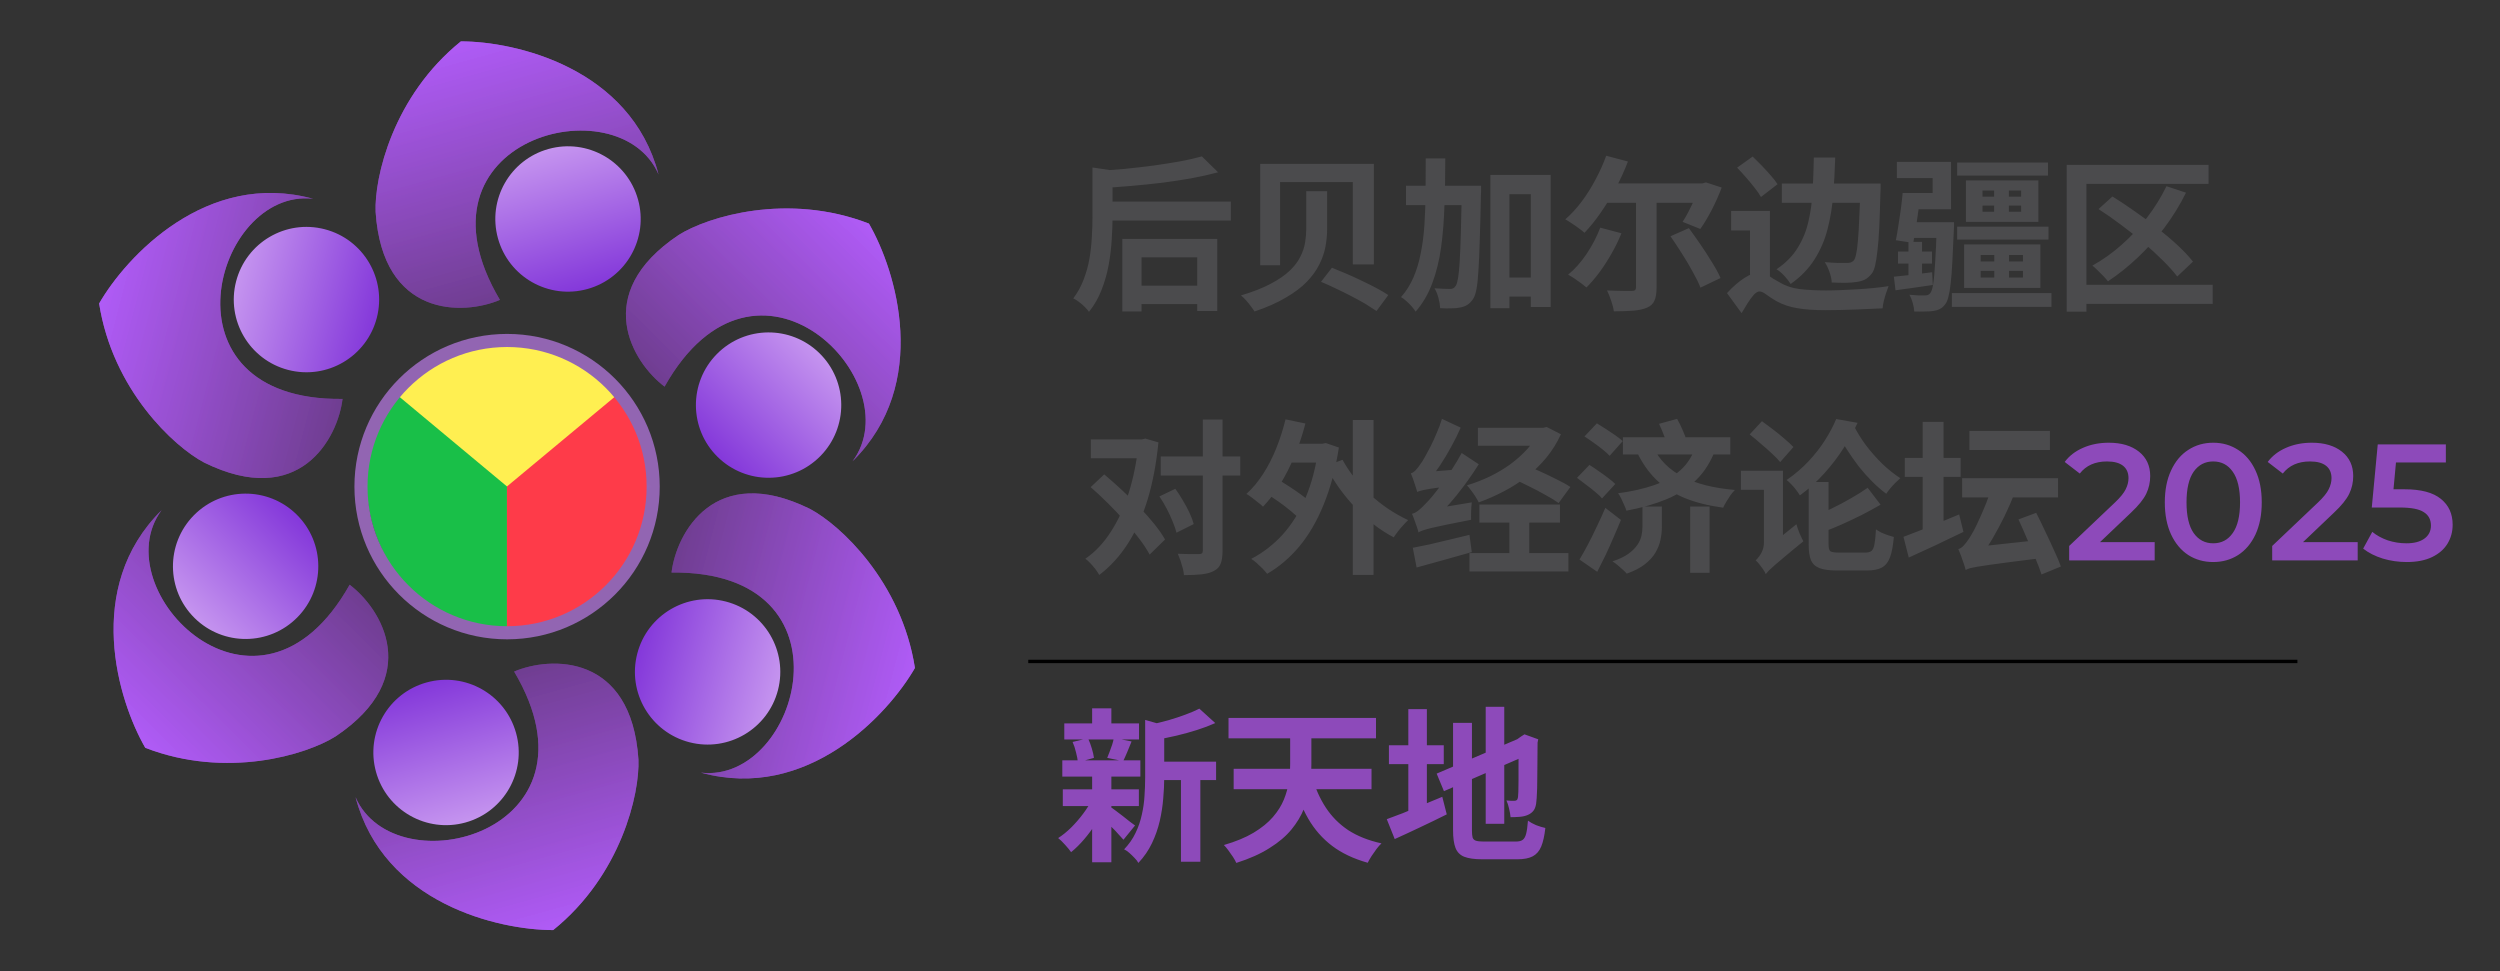 <?xml version="1.0" encoding="UTF-8"?> <svg xmlns="http://www.w3.org/2000/svg" width="718" height="279" viewBox="0 0 718 279" fill="none"><rect x="0" y="0" width="718" height="279" fill="#333333" stroke="none"/><path d="M316.76 57.907H353.502V63.332H316.76V57.907ZM324.994 82.036H345.363V87.319H324.994V82.036ZM313.762 48.102L320.806 49.15C320.774 49.594 320.346 49.879 319.521 50.006V62.428C319.521 64.332 319.441 66.457 319.283 68.805C319.156 71.121 318.87 73.517 318.426 75.992C317.982 78.466 317.3 80.878 316.38 83.226C315.491 85.542 314.285 87.652 312.762 89.555C312.477 89.143 312.064 88.667 311.525 88.128C311.017 87.62 310.462 87.144 309.859 86.7C309.288 86.256 308.749 85.923 308.241 85.701C309.51 84.019 310.51 82.195 311.24 80.227C312.001 78.26 312.556 76.246 312.905 74.183C313.254 72.121 313.476 70.09 313.572 68.091C313.698 66.061 313.762 64.157 313.762 62.38V48.102ZM345.173 44.914L349.837 49.483C347.489 50.117 344.951 50.688 342.222 51.196C339.525 51.672 336.717 52.1 333.798 52.481C330.879 52.83 327.944 53.131 324.994 53.385C322.075 53.639 319.235 53.861 316.475 54.052C316.411 53.576 316.3 53.036 316.142 52.433C315.983 51.831 315.793 51.228 315.57 50.625C315.38 50.022 315.174 49.53 314.952 49.15C317.68 48.959 320.441 48.737 323.233 48.483C326.025 48.198 328.754 47.88 331.419 47.531C334.084 47.151 336.59 46.754 338.938 46.342C341.286 45.897 343.364 45.422 345.173 44.914ZM322.329 68.615H349.599V89.318H343.84V73.898H327.849V89.46H322.329V68.615ZM375.156 54.908H381.153V65.759C381.153 67.409 380.994 69.091 380.677 70.804C380.36 72.517 379.773 74.231 378.916 75.944C378.091 77.626 376.901 79.276 375.347 80.894C373.792 82.512 371.777 84.035 369.302 85.463C366.859 86.922 363.861 88.255 360.307 89.46C360.054 89.048 359.704 88.556 359.26 87.985C358.848 87.414 358.388 86.843 357.88 86.272C357.372 85.701 356.881 85.225 356.405 84.844C359.831 83.829 362.671 82.718 364.924 81.512C367.208 80.307 369.033 79.053 370.397 77.753C371.761 76.452 372.777 75.119 373.443 73.755C374.141 72.391 374.601 71.026 374.823 69.662C375.045 68.298 375.156 66.981 375.156 65.712V54.908ZM379.392 80.941L382.533 76.896C383.802 77.404 385.182 77.975 386.674 78.609C388.165 79.244 389.656 79.926 391.147 80.656C392.638 81.354 394.034 82.052 395.335 82.75C396.668 83.448 397.794 84.114 398.714 84.749L395.335 89.318C394.447 88.715 393.384 88.033 392.147 87.271C390.909 86.541 389.545 85.796 388.054 85.034C386.594 84.273 385.119 83.543 383.628 82.845C382.136 82.115 380.724 81.481 379.392 80.941ZM361.925 47.056H394.574V75.944H388.53V52.291H367.637V76.182H361.925V47.056ZM430.601 79.704H442.785V85.177H430.601V79.704ZM403.807 53.338H421.226V58.906H403.807V53.338ZM428.031 50.244H445.355V88.175H439.644V55.765H433.504V88.508H428.031V50.244ZM419.845 53.338H425.366C425.366 53.338 425.366 53.512 425.366 53.861C425.366 54.178 425.366 54.543 425.366 54.956C425.366 55.368 425.35 55.701 425.319 55.955C425.223 61.032 425.112 65.363 424.985 68.948C424.89 72.502 424.763 75.421 424.605 77.705C424.478 79.989 424.287 81.782 424.034 83.083C423.78 84.384 423.462 85.304 423.082 85.843C422.542 86.636 421.987 87.208 421.416 87.557C420.845 87.906 420.163 88.159 419.37 88.318C418.672 88.477 417.815 88.556 416.8 88.556C415.784 88.588 414.721 88.572 413.611 88.508C413.579 87.684 413.42 86.716 413.135 85.605C412.849 84.527 412.469 83.591 411.993 82.797C412.945 82.861 413.817 82.908 414.61 82.94C415.403 82.972 416.022 82.988 416.466 82.988C416.815 82.988 417.117 82.924 417.371 82.797C417.624 82.671 417.862 82.433 418.085 82.084C418.338 81.734 418.56 81.005 418.751 79.894C418.941 78.784 419.1 77.166 419.227 75.04C419.354 72.914 419.465 70.185 419.56 66.854C419.655 63.491 419.75 59.398 419.845 54.575V53.338ZM409.47 45.485H415.086C415.086 50.181 415.007 54.67 414.848 58.954C414.721 63.205 414.404 67.203 413.896 70.947C413.389 74.691 412.548 78.133 411.374 81.274C410.232 84.384 408.63 87.128 406.567 89.508C406.282 89.032 405.901 88.524 405.425 87.985C404.949 87.446 404.441 86.938 403.902 86.462C403.363 85.986 402.855 85.605 402.379 85.32C403.87 83.638 405.06 81.75 405.948 79.656C406.869 77.531 407.567 75.214 408.043 72.708C408.55 70.201 408.899 67.52 409.09 64.665C409.28 61.777 409.391 58.731 409.423 55.527C409.454 52.291 409.47 48.943 409.47 45.485ZM469.865 56.098H475.767V82.607C475.767 84.225 475.56 85.478 475.148 86.367C474.767 87.255 474.053 87.921 473.006 88.366C471.959 88.81 470.642 89.096 469.056 89.222C467.47 89.349 465.614 89.413 463.488 89.413C463.393 88.556 463.139 87.541 462.726 86.367C462.345 85.225 461.949 84.241 461.536 83.416C462.488 83.448 463.44 83.48 464.392 83.511C465.376 83.543 466.248 83.559 467.01 83.559C467.803 83.559 468.342 83.559 468.628 83.559C469.072 83.559 469.389 83.48 469.58 83.321C469.77 83.162 469.865 82.893 469.865 82.512V56.098ZM459.585 65.379L465.677 66.997C464.884 68.964 463.932 70.915 462.821 72.851C461.743 74.754 460.585 76.547 459.347 78.228C458.11 79.878 456.872 81.322 455.635 82.559C455.222 82.21 454.699 81.798 454.064 81.322C453.43 80.846 452.779 80.386 452.113 79.942C451.447 79.498 450.86 79.149 450.352 78.895C452.288 77.308 454.064 75.309 455.683 72.898C457.301 70.487 458.602 67.98 459.585 65.379ZM461.298 44.724L467.533 46.389C466.549 48.991 465.376 51.561 464.011 54.099C462.647 56.606 461.203 58.954 459.68 61.143C458.157 63.332 456.619 65.236 455.064 66.854C454.651 66.473 454.112 66.045 453.446 65.569C452.779 65.061 452.097 64.585 451.399 64.141C450.701 63.665 450.083 63.285 449.543 62.999C451.193 61.571 452.748 59.89 454.207 57.954C455.667 56.019 456.999 53.909 458.205 51.624C459.442 49.34 460.474 47.04 461.298 44.724ZM479.764 67.853L485.047 65.521C486.126 66.981 487.252 68.567 488.426 70.281C489.6 71.994 490.695 73.691 491.71 75.373C492.757 77.023 493.566 78.514 494.137 79.847L488.379 82.607C487.871 81.306 487.141 79.815 486.189 78.133C485.269 76.42 484.238 74.675 483.096 72.898C481.954 71.09 480.843 69.408 479.764 67.853ZM459.347 52.671H489.711V58.24H459.347V52.671ZM487.95 52.671H488.95L489.949 52.386L494.47 53.861C493.677 55.987 492.725 58.129 491.615 60.286C490.504 62.412 489.41 64.236 488.331 65.759L483.239 63.713C483.841 62.824 484.428 61.809 484.999 60.667C485.602 59.525 486.158 58.351 486.665 57.145C487.205 55.908 487.633 54.718 487.95 53.576V52.671ZM511.746 52.719H536.78V58.24H511.746V52.719ZM534.305 52.719H540.112C540.112 52.719 540.112 52.878 540.112 53.195C540.112 53.48 540.112 53.83 540.112 54.242C540.112 54.623 540.096 54.94 540.064 55.194C539.969 59.065 539.858 62.38 539.731 65.141C539.604 67.869 539.429 70.138 539.207 71.946C539.017 73.723 538.795 75.151 538.541 76.23C538.287 77.308 537.954 78.102 537.542 78.609C536.907 79.403 536.241 79.974 535.543 80.323C534.876 80.64 534.067 80.862 533.115 80.989C532.322 81.116 531.291 81.195 530.022 81.227C528.753 81.227 527.436 81.195 526.072 81.132C526.04 80.275 525.834 79.291 525.453 78.181C525.072 77.07 524.612 76.103 524.073 75.278C525.437 75.405 526.69 75.484 527.833 75.516C529.007 75.516 529.879 75.516 530.45 75.516C530.894 75.516 531.259 75.468 531.545 75.373C531.83 75.278 532.1 75.103 532.354 74.85C532.64 74.564 532.877 73.961 533.068 73.041C533.29 72.089 533.464 70.788 533.591 69.138C533.75 67.457 533.877 65.347 533.972 62.809C534.099 60.27 534.21 57.24 534.305 53.718V52.719ZM520.932 45.247H527.071C526.976 48.832 526.786 52.354 526.5 55.812C526.246 59.271 525.707 62.587 524.882 65.759C524.089 68.9 522.835 71.819 521.122 74.516C519.441 77.181 517.156 79.529 514.269 81.56C513.856 80.862 513.269 80.1 512.508 79.276C511.746 78.451 510.985 77.8 510.223 77.324C512.857 75.547 514.888 73.485 516.315 71.137C517.775 68.789 518.806 66.235 519.409 63.475C520.043 60.715 520.44 57.795 520.599 54.718C520.757 51.608 520.868 48.452 520.932 45.247ZM508.32 60.572V82.179H502.609V66.188H497.183V60.572H508.32ZM498.896 48.15L503.37 44.961C504.195 45.755 505.068 46.627 505.988 47.579C506.908 48.531 507.765 49.467 508.558 50.387C509.383 51.307 510.033 52.148 510.509 52.909L505.75 56.574C505.306 55.781 504.703 54.908 503.941 53.956C503.18 52.973 502.355 51.973 501.466 50.958C500.578 49.943 499.721 49.007 498.896 48.15ZM505.464 78.181C506.257 78.181 507.051 78.482 507.844 79.085C508.637 79.688 509.748 80.37 511.175 81.132C512.793 82.115 514.713 82.75 516.934 83.035C519.187 83.289 521.677 83.416 524.406 83.416C525.707 83.416 527.135 83.384 528.689 83.321C530.244 83.257 531.83 83.178 533.449 83.083C535.098 82.988 536.701 82.861 538.255 82.702C539.81 82.544 541.19 82.369 542.396 82.179C542.174 82.718 541.936 83.384 541.682 84.178C541.428 84.939 541.206 85.716 541.016 86.51C540.825 87.303 540.714 87.985 540.683 88.556C539.794 88.588 538.684 88.635 537.351 88.699C536.019 88.762 534.575 88.826 533.02 88.889C531.466 88.953 529.911 89 528.356 89.032C526.833 89.064 525.437 89.08 524.168 89.08C520.995 89.08 518.33 88.889 516.173 88.508C514.015 88.159 512.032 87.493 510.223 86.51C509.145 85.875 508.193 85.256 507.368 84.653C506.543 84.019 505.861 83.702 505.321 83.702C504.846 83.702 504.306 84.019 503.703 84.653C503.132 85.288 502.545 86.081 501.942 87.033C501.34 87.985 500.753 88.953 500.181 89.936L495.993 84.178C497.675 82.337 499.357 80.878 501.038 79.799C502.751 78.72 504.227 78.181 505.464 78.181ZM547.869 55.432H555.056V51.148H544.776V46.484H560.338V60.096H547.869V55.432ZM546.441 55.432H551.581C551.391 57.018 551.185 58.684 550.963 60.429C550.74 62.174 550.503 63.856 550.249 65.474C549.995 67.06 549.741 68.488 549.487 69.757L544.49 68.996C544.744 67.758 544.982 66.378 545.204 64.855C545.458 63.3 545.696 61.714 545.918 60.096C546.14 58.446 546.314 56.891 546.441 55.432ZM548.202 63.808H558.577V68.329H547.25L548.202 63.808ZM556.245 63.808H561.195C561.195 63.808 561.195 63.935 561.195 64.189C561.195 64.443 561.195 64.744 561.195 65.093C561.195 65.442 561.179 65.728 561.147 65.95C560.989 69.503 560.846 72.549 560.719 75.087C560.592 77.594 560.433 79.688 560.243 81.37C560.053 83.019 559.831 84.32 559.577 85.272C559.323 86.256 559.022 86.954 558.673 87.366C558.197 88.033 557.673 88.493 557.102 88.746C556.563 89.032 555.928 89.222 555.198 89.318C554.595 89.413 553.802 89.46 552.819 89.46C551.867 89.492 550.852 89.492 549.773 89.46C549.741 88.762 549.598 87.953 549.344 87.033C549.091 86.113 548.773 85.32 548.393 84.653C549.344 84.749 550.201 84.812 550.963 84.844C551.756 84.844 552.359 84.844 552.771 84.844C553.469 84.876 553.993 84.669 554.342 84.225C554.691 83.844 554.976 82.988 555.198 81.655C555.42 80.291 555.611 78.244 555.769 75.516C555.96 72.755 556.118 69.138 556.245 64.665V63.808ZM548.107 69.472H552.01V80.846H548.107V69.472ZM545.109 72.232H554.865V75.706H545.109V72.232ZM562.099 46.675H588.18V50.434H562.099V46.675ZM562.099 65.093H588.323V68.805H562.099V65.093ZM560.576 84.178H589.179V88.128H560.576V84.178ZM543.919 79.466C545.378 79.339 547.06 79.165 548.964 78.942C550.867 78.689 552.85 78.435 554.913 78.181L555.103 81.846C553.231 82.099 551.375 82.369 549.535 82.655C547.726 82.908 546.013 83.146 544.395 83.368L543.919 79.466ZM569.381 59.049V60.81H580.47V59.049H569.381ZM569.381 54.718V56.479H580.47V54.718H569.381ZM564.622 51.815H585.42V63.713H564.622V51.815ZM572.76 70.947H576.996V80.799H572.76V70.947ZM572.712 52.767H576.948V62.428H572.712V52.767ZM568.857 77.8V79.704H580.993V77.8H568.857ZM568.857 73.231V75.087H580.993V73.231H568.857ZM564.098 70.185H585.991V82.702H564.098V70.185ZM622.208 53.48L627.824 55.337C626.079 58.858 624.017 62.206 621.637 65.379C619.258 68.52 616.688 71.391 613.927 73.993C611.167 76.594 608.327 78.863 605.408 80.799C605.091 80.386 604.663 79.894 604.123 79.323C603.584 78.752 603.029 78.197 602.458 77.657C601.886 77.086 601.379 76.626 600.935 76.277C603.917 74.627 606.725 72.629 609.358 70.281C612.024 67.933 614.451 65.331 616.64 62.475C618.829 59.62 620.685 56.622 622.208 53.48ZM602.696 60.048L606.693 56.431C608.756 57.7 610.881 59.112 613.071 60.667C615.292 62.19 617.449 63.792 619.543 65.474C621.669 67.124 623.62 68.773 625.397 70.423C627.174 72.073 628.649 73.644 629.823 75.135L625.302 79.418C624.223 77.991 622.827 76.436 621.114 74.754C619.432 73.073 617.56 71.359 615.498 69.614C613.467 67.869 611.357 66.188 609.168 64.57C606.979 62.92 604.821 61.413 602.696 60.048ZM593.558 47.341H634.297V52.814H599.221V89.508H593.558V47.341ZM597.032 81.798H635.487V87.271H597.032V81.798Z" fill="#4B4B4D"></path><path d="M331.461 218.753H349.261V224.035H331.461V218.753ZM305.666 207.759H327.13V212.375H305.666V207.759ZM305.238 226.701H327.083V231.507H305.238V226.701ZM305.095 218.372H327.511V223.036H305.095V218.372ZM339.171 221.085H344.739V247.498H339.171V221.085ZM313.662 203.428H319.182V209.805H313.662V203.428ZM313.662 222.75H319.182V247.641H313.662V222.75ZM328.891 206.759L335.554 208.663C335.522 209.076 335.126 209.345 334.364 209.472V223.464C334.364 225.241 334.269 227.192 334.079 229.318C333.92 231.412 333.587 233.57 333.079 235.791C332.572 237.98 331.826 240.106 330.842 242.168C329.859 244.23 328.558 246.118 326.94 247.832C326.718 247.387 326.353 246.912 325.845 246.404C325.369 245.896 324.862 245.404 324.322 244.928C323.815 244.484 323.323 244.151 322.847 243.929C324.243 242.47 325.338 240.899 326.131 239.217C326.956 237.504 327.559 235.743 327.939 233.935C328.352 232.126 328.606 230.333 328.701 228.557C328.828 226.748 328.891 225.019 328.891 223.369V206.759ZM344.454 203.523L349.023 207.664C347.405 208.393 345.644 209.06 343.74 209.663C341.836 210.265 339.885 210.805 337.886 211.281C335.919 211.725 334.015 212.121 332.175 212.47C332.016 211.868 331.763 211.138 331.414 210.281C331.065 209.425 330.716 208.711 330.367 208.14C332.08 207.759 333.809 207.33 335.554 206.855C337.299 206.347 338.933 205.808 340.456 205.236C342.011 204.665 343.343 204.094 344.454 203.523ZM318.802 231.698C319.151 231.888 319.658 232.237 320.325 232.745C321.023 233.252 321.752 233.808 322.514 234.411C323.275 234.982 323.957 235.521 324.56 236.029C325.195 236.505 325.671 236.854 325.988 237.076L322.657 241.169C322.276 240.724 321.784 240.185 321.181 239.551C320.61 238.884 319.976 238.218 319.278 237.552C318.611 236.885 317.961 236.251 317.326 235.648C316.692 235.045 316.152 234.553 315.708 234.173L318.802 231.698ZM308.046 213.089L312.472 212.042C312.884 212.899 313.249 213.866 313.566 214.945C313.884 215.992 314.09 216.897 314.185 217.658L309.569 218.943C309.505 218.15 309.331 217.214 309.045 216.135C308.791 215.025 308.458 214.009 308.046 213.089ZM319.896 211.947L324.989 212.946C324.544 214.025 324.116 215.072 323.704 216.087C323.291 217.071 322.91 217.912 322.561 218.61L317.993 217.658C318.215 217.119 318.453 216.516 318.706 215.85C318.96 215.183 319.198 214.517 319.42 213.851C319.642 213.153 319.801 212.518 319.896 211.947ZM313.709 229.461L317.707 230.984C316.946 232.697 316.025 234.426 314.947 236.171C313.868 237.885 312.694 239.487 311.425 240.978C310.156 242.47 308.887 243.723 307.617 244.738C307.205 244.135 306.634 243.437 305.904 242.644C305.174 241.819 304.508 241.169 303.905 240.693C305.143 239.9 306.38 238.9 307.617 237.694C308.855 236.457 309.997 235.14 311.044 233.744C312.123 232.316 313.011 230.889 313.709 229.461ZM376.864 223.179C377.784 226.447 379.085 229.366 380.767 231.936C382.449 234.506 384.59 236.663 387.192 238.408C389.825 240.122 393.014 241.391 396.758 242.216C396.314 242.628 395.838 243.168 395.33 243.834C394.854 244.5 394.378 245.182 393.902 245.88C393.458 246.578 393.093 247.213 392.808 247.784C388.747 246.642 385.336 245.024 382.575 242.93C379.815 240.836 377.531 238.234 375.722 235.124C373.945 232.015 372.47 228.414 371.296 224.321L376.864 223.179ZM354.306 220.799H393.902V226.653H354.306V220.799ZM352.83 206.188H395.187V212.042H352.83V206.188ZM370.535 207.759H376.626V219.467C376.626 221.465 376.484 223.559 376.198 225.749C375.913 227.906 375.357 230.048 374.532 232.174C373.707 234.268 372.502 236.283 370.915 238.218C369.329 240.153 367.235 241.93 364.633 243.548C362.063 245.198 358.874 246.626 355.067 247.832C354.845 247.324 354.528 246.753 354.115 246.118C353.703 245.484 353.259 244.849 352.783 244.215C352.338 243.612 351.91 243.104 351.498 242.692C354.893 241.708 357.732 240.534 360.017 239.17C362.333 237.774 364.189 236.267 365.585 234.649C366.981 233.03 368.028 231.365 368.726 229.651C369.424 227.938 369.9 226.209 370.154 224.464C370.408 222.687 370.535 221.005 370.535 219.419V207.759ZM426.694 203H432.024V236.6H426.694V203ZM412.606 222.179L437.259 211.661L439.306 216.563L414.7 227.224L412.606 222.179ZM417.318 207.616H422.743V238.456C422.743 239.376 422.807 240.074 422.934 240.55C423.092 240.994 423.41 241.296 423.886 241.454C424.393 241.613 425.123 241.692 426.075 241.692C426.36 241.692 426.805 241.692 427.408 241.692C428.042 241.692 428.74 241.692 429.502 241.692C430.295 241.692 431.072 241.692 431.834 241.692C432.627 241.692 433.325 241.692 433.928 241.692C434.562 241.692 435.038 241.692 435.355 241.692C436.212 241.692 436.863 241.534 437.307 241.216C437.751 240.899 438.084 240.312 438.306 239.455C438.528 238.599 438.703 237.345 438.83 235.696C439.433 236.14 440.21 236.568 441.162 236.981C442.145 237.361 443.034 237.631 443.827 237.79C443.573 240.042 443.176 241.819 442.637 243.12C442.098 244.421 441.289 245.357 440.21 245.928C439.131 246.499 437.672 246.785 435.831 246.785C435.514 246.785 435.006 246.785 434.308 246.785C433.61 246.785 432.833 246.785 431.976 246.785C431.12 246.785 430.263 246.785 429.406 246.785C428.55 246.785 427.772 246.785 427.074 246.785C426.408 246.785 425.932 246.785 425.647 246.785C423.489 246.785 421.792 246.547 420.554 246.071C419.349 245.595 418.508 244.754 418.032 243.548C417.556 242.343 417.318 240.645 417.318 238.456V207.616ZM436.165 212.28H435.784L436.783 211.566L437.83 210.9L441.78 212.328L441.59 213.28C441.59 215.532 441.574 217.595 441.542 219.467C441.542 221.307 441.527 222.941 441.495 224.369C441.495 225.765 441.463 226.939 441.4 227.89C441.368 228.842 441.32 229.556 441.257 230.032C441.193 231.143 440.956 232.015 440.543 232.65C440.131 233.252 439.559 233.713 438.83 234.03C438.132 234.347 437.307 234.537 436.355 234.601C435.435 234.664 434.594 234.696 433.833 234.696C433.769 233.966 433.626 233.141 433.404 232.221C433.182 231.269 432.928 230.492 432.643 229.889C433.055 229.921 433.483 229.953 433.928 229.984C434.372 229.984 434.705 229.984 434.927 229.984C435.213 229.984 435.435 229.921 435.593 229.794C435.784 229.667 435.911 229.382 435.974 228.937C436.006 228.715 436.038 228.208 436.069 227.414C436.101 226.621 436.117 225.558 436.117 224.226C436.117 222.861 436.117 221.196 436.117 219.229C436.149 217.23 436.165 214.914 436.165 212.28ZM398.9 214.041H414.653V219.467H398.9V214.041ZM404.468 203.666H409.798V235.22H404.468V203.666ZM398.281 235.267C399.582 234.791 401.105 234.22 402.85 233.554C404.595 232.856 406.435 232.094 408.371 231.269C410.338 230.445 412.289 229.635 414.224 228.842L415.509 233.887C412.971 235.156 410.385 236.409 407.752 237.647C405.15 238.884 402.755 239.995 400.565 240.978L398.281 235.267Z" fill="#8D4ABA"></path><path d="M313.281 126.198H328.844V131.623H313.281V126.198ZM326.988 126.198H327.988L328.939 125.96L332.699 127.055C332.096 133.146 331.065 138.604 329.606 143.426C328.146 148.249 326.258 152.469 323.942 156.086C321.658 159.671 318.913 162.685 315.709 165.129C315.423 164.621 315.058 164.066 314.614 163.463C314.17 162.892 313.678 162.321 313.139 161.75C312.631 161.21 312.155 160.782 311.711 160.465C314.503 158.561 316.946 155.975 319.04 152.707C321.166 149.439 322.895 145.663 324.228 141.38C325.56 137.065 326.48 132.433 326.988 127.483V126.198ZM313.234 139.905L317.136 136.24C318.755 137.604 320.42 139.08 322.134 140.666C323.847 142.252 325.497 143.871 327.083 145.52C328.701 147.17 330.161 148.804 331.462 150.423C332.763 152.041 333.81 153.548 334.603 154.944L330.177 159.275C329.415 157.847 328.416 156.324 327.178 154.706C325.941 153.056 324.545 151.358 322.99 149.613C321.467 147.868 319.865 146.171 318.184 144.521C316.534 142.871 314.884 141.332 313.234 139.905ZM333.366 131.1H356.21V136.573H333.366V131.1ZM345.454 120.487H351.117V158.085C351.117 159.703 350.943 160.956 350.594 161.845C350.245 162.765 349.61 163.463 348.69 163.939C347.77 164.446 346.596 164.78 345.168 164.938C343.741 165.097 342.027 165.176 340.028 165.176C339.997 164.605 339.886 163.955 339.695 163.225C339.505 162.495 339.283 161.75 339.029 160.988C338.775 160.258 338.521 159.608 338.268 159.037C339.6 159.1 340.838 159.132 341.98 159.132C343.122 159.132 343.899 159.132 344.312 159.132C344.724 159.132 345.01 159.068 345.168 158.942C345.359 158.783 345.454 158.497 345.454 158.085V120.487ZM332.985 142.57L337.554 140.381C338.315 141.428 339.045 142.554 339.743 143.76C340.473 144.965 341.107 146.155 341.647 147.329C342.186 148.471 342.583 149.534 342.836 150.518L337.887 152.992C337.665 152.072 337.3 151.009 336.792 149.804C336.316 148.598 335.745 147.361 335.079 146.092C334.413 144.822 333.715 143.649 332.985 142.57ZM368.631 127.435H380.292V132.861H368.631V127.435ZM388.525 120.63H394.474V165.129H388.525V120.63ZM363.349 141.57L366.252 137.287C367.426 137.922 368.663 138.667 369.964 139.524C371.297 140.381 372.55 141.237 373.724 142.094C374.898 142.95 375.85 143.775 376.579 144.569L373.486 149.375C372.82 148.582 371.915 147.726 370.773 146.805C369.631 145.854 368.409 144.918 367.109 143.998C365.808 143.077 364.554 142.268 363.349 141.57ZM369.203 120.439L374.914 121.629C374.089 124.834 373.058 127.911 371.82 130.862C370.615 133.813 369.234 136.541 367.68 139.048C366.157 141.523 364.507 143.68 362.73 145.52C362.413 145.171 361.953 144.775 361.35 144.331C360.779 143.855 360.192 143.395 359.589 142.95C358.986 142.475 358.447 142.11 357.971 141.856C359.748 140.238 361.35 138.318 362.778 136.097C364.205 133.876 365.459 131.433 366.537 128.768C367.616 126.071 368.505 123.295 369.203 120.439ZM385.574 132.052C386.526 133.797 387.668 135.526 389.001 137.239C390.365 138.921 391.872 140.523 393.522 142.046C395.172 143.569 396.917 144.949 398.757 146.187C400.629 147.424 402.517 148.487 404.421 149.375C404.009 149.756 403.533 150.248 402.993 150.851C402.454 151.422 401.946 152.025 401.47 152.659C400.994 153.262 400.598 153.817 400.28 154.325C398.282 153.278 396.346 152.025 394.474 150.565C392.634 149.106 390.873 147.488 389.191 145.711C387.51 143.934 385.955 142.046 384.527 140.047C383.131 138.048 381.878 135.986 380.768 133.86L385.574 132.052ZM378.673 127.435H379.768L380.768 127.245L384.527 128.53C383.576 134.654 382.132 140.079 380.196 144.807C378.293 149.534 375.961 153.564 373.2 156.895C370.44 160.195 367.346 162.828 363.92 164.795C363.603 164.383 363.174 163.891 362.635 163.32C362.095 162.781 361.524 162.241 360.922 161.702C360.35 161.194 359.827 160.798 359.351 160.512C362.746 158.735 365.76 156.403 368.394 153.516C371.027 150.597 373.216 147.075 374.961 142.95C376.706 138.826 377.944 134.082 378.673 128.72V127.435ZM407.372 152.897C407.308 152.517 407.165 152.009 406.943 151.374C406.721 150.708 406.483 150.042 406.23 149.375C406.007 148.677 405.769 148.075 405.516 147.567C406.182 147.408 406.816 147.075 407.419 146.568C408.054 146.06 408.752 145.394 409.513 144.569C409.958 144.156 410.576 143.474 411.369 142.522C412.163 141.57 413.051 140.428 414.035 139.096C415.018 137.763 416.002 136.335 416.985 134.812C418.001 133.257 418.937 131.687 419.793 130.101L424.695 133.337C422.792 136.383 420.65 139.381 418.27 142.332C415.891 145.251 413.511 147.805 411.132 149.994V150.137C411.132 150.137 410.941 150.232 410.56 150.423C410.18 150.613 409.735 150.851 409.228 151.136C408.752 151.422 408.324 151.723 407.943 152.041C407.562 152.358 407.372 152.643 407.372 152.897ZM407.372 152.897L406.991 148.233L409.513 146.472L422.696 144.283C422.601 145.045 422.538 145.917 422.506 146.901C422.474 147.884 422.474 148.677 422.506 149.28C419.555 149.851 417.16 150.327 415.32 150.708C413.479 151.089 412.036 151.406 410.989 151.66C409.973 151.914 409.196 152.136 408.657 152.326C408.117 152.517 407.689 152.707 407.372 152.897ZM407.039 141.285C406.943 140.904 406.785 140.396 406.563 139.762C406.372 139.127 406.15 138.461 405.896 137.763C405.643 137.033 405.405 136.43 405.182 135.954C405.658 135.827 406.118 135.526 406.563 135.05C407.039 134.574 407.53 133.94 408.038 133.146C408.324 132.797 408.704 132.195 409.18 131.338C409.688 130.45 410.243 129.418 410.846 128.244C411.449 127.039 412.036 125.754 412.607 124.389C413.21 123.025 413.717 121.661 414.13 120.296L419.508 122.819C418.715 124.659 417.794 126.515 416.747 128.387C415.732 130.259 414.653 132.052 413.511 133.765C412.369 135.478 411.227 137.017 410.084 138.382V138.524C410.084 138.524 409.926 138.62 409.609 138.81C409.323 139 408.974 139.238 408.562 139.524C408.149 139.809 407.784 140.111 407.467 140.428C407.181 140.745 407.039 141.031 407.039 141.285ZM407.039 141.285L406.896 137.144L409.323 135.574L418.27 134.86C418.112 135.59 417.969 136.414 417.842 137.335C417.747 138.223 417.683 138.969 417.652 139.571C415.653 139.762 414.019 139.936 412.75 140.095C411.481 140.254 410.465 140.412 409.704 140.571C408.942 140.698 408.371 140.825 407.99 140.952C407.61 141.047 407.292 141.158 407.039 141.285ZM405.754 157.323C407.15 157.07 408.72 156.752 410.465 156.372C412.242 155.959 414.114 155.515 416.081 155.039C418.048 154.563 420.031 154.087 422.03 153.611L422.696 158.561C419.968 159.354 417.207 160.131 414.415 160.893C411.655 161.654 409.133 162.352 406.848 162.987L405.754 157.323ZM424.457 122.866H443.494V128.006H424.457V122.866ZM442.067 122.866H443.209L444.208 122.629L448.301 124.723C447.191 127.134 445.811 129.355 444.161 131.386C442.511 133.384 440.655 135.193 438.592 136.811C436.53 138.429 434.309 139.857 431.929 141.094C429.582 142.332 427.17 143.395 424.695 144.283C424.442 143.775 424.124 143.22 423.744 142.617C423.363 142.015 422.95 141.428 422.506 140.856C422.094 140.285 421.697 139.794 421.316 139.381C423.537 138.715 425.711 137.874 427.836 136.859C429.994 135.812 431.993 134.622 433.833 133.289C435.673 131.925 437.307 130.45 438.735 128.863C440.163 127.245 441.273 125.548 442.067 123.771V122.866ZM422.03 158.846H450.443V164.129H422.03V158.846ZM433.5 148.281H439.211V160.465H433.5V148.281ZM424.886 144.902H448.016V150.089H424.886V144.902ZM433.928 137.192L437.022 133.194C438.513 133.733 440.131 134.4 441.876 135.193C443.653 135.986 445.35 136.795 446.969 137.62C448.618 138.413 449.967 139.159 451.014 139.857L447.635 144.473C446.683 143.775 445.414 142.998 443.828 142.141C442.273 141.253 440.607 140.381 438.83 139.524C437.085 138.635 435.451 137.858 433.928 137.192ZM466.101 125.579H496.941V130.529H466.101V125.579ZM476.476 121.724L481.663 120.296C482.235 121.28 482.774 122.375 483.282 123.58C483.821 124.786 484.202 125.817 484.424 126.674L478.951 128.34C478.792 127.483 478.459 126.436 477.951 125.199C477.475 123.929 476.984 122.771 476.476 121.724ZM487.089 127.864L492.8 128.768C491.468 132.417 489.611 135.415 487.232 137.763C484.884 140.111 482.013 141.983 478.618 143.379C475.254 144.775 471.415 145.869 467.1 146.663C466.973 146.219 466.767 145.695 466.482 145.092C466.228 144.458 465.942 143.823 465.625 143.188C465.308 142.554 465.006 142.046 464.721 141.665C468.591 141.158 472.034 140.381 475.048 139.333C478.094 138.286 480.632 136.843 482.663 135.003C484.725 133.131 486.201 130.751 487.089 127.864ZM485.423 145.473H490.992V164.51H485.423V145.473ZM471.717 145.473H477.285V151.422C477.285 152.564 477.158 153.754 476.904 154.991C476.65 156.229 476.175 157.45 475.476 158.656C474.778 159.862 473.763 160.988 472.431 162.035C471.098 163.082 469.353 163.986 467.195 164.748C466.91 164.399 466.513 164.002 466.006 163.558C465.53 163.114 465.022 162.67 464.483 162.225C463.975 161.813 463.515 161.48 463.102 161.226C465.006 160.591 466.513 159.878 467.624 159.084C468.766 158.259 469.638 157.403 470.241 156.514C470.844 155.626 471.241 154.738 471.431 153.849C471.621 152.929 471.717 152.072 471.717 151.279V145.473ZM474.81 128.482C476.619 132.131 479.458 134.955 483.329 136.954C487.232 138.953 492.213 140.206 498.273 140.714C497.861 141.126 497.432 141.634 496.988 142.237C496.576 142.839 496.179 143.458 495.798 144.093C495.418 144.727 495.116 145.298 494.894 145.806C490.643 145.235 486.93 144.299 483.758 142.998C480.585 141.665 477.872 139.905 475.619 137.715C473.398 135.526 471.542 132.845 470.051 129.672L474.81 128.482ZM455.059 125.341L458.629 121.581C459.422 122.057 460.279 122.597 461.199 123.2C462.151 123.802 463.055 124.405 463.912 125.008C464.768 125.611 465.482 126.166 466.053 126.674L462.293 130.91C461.786 130.37 461.119 129.767 460.294 129.101C459.47 128.435 458.581 127.769 457.629 127.102C456.709 126.436 455.853 125.849 455.059 125.341ZM452.918 137.239L456.487 133.527C457.312 134.035 458.185 134.622 459.105 135.288C460.057 135.923 460.961 136.573 461.817 137.239C462.674 137.874 463.372 138.461 463.912 139L460.104 143.141C459.628 142.57 458.978 141.951 458.153 141.285C457.328 140.587 456.44 139.889 455.488 139.191C454.568 138.461 453.711 137.811 452.918 137.239ZM453.632 160.702C454.361 159.497 455.155 158.085 456.011 156.467C456.868 154.849 457.725 153.119 458.581 151.279C459.47 149.439 460.294 147.63 461.056 145.854L465.53 149.328C464.863 150.978 464.149 152.659 463.388 154.373C462.658 156.086 461.897 157.783 461.104 159.465C460.31 161.115 459.517 162.701 458.724 164.224L453.632 160.702ZM532.397 122.2C533.317 124.072 534.491 125.976 535.919 127.911C537.378 129.815 538.949 131.592 540.631 133.242C542.344 134.86 544.057 136.224 545.77 137.335C545.358 137.684 544.882 138.128 544.343 138.667C543.835 139.175 543.343 139.714 542.867 140.285C542.423 140.825 542.042 141.332 541.725 141.808C540.361 140.793 539.012 139.619 537.68 138.286C536.347 136.954 535.062 135.51 533.825 133.956C532.619 132.369 531.477 130.735 530.398 129.054C529.319 127.372 528.368 125.674 527.543 123.961L532.397 122.2ZM527.352 120.344L533.492 121.439C532.349 123.914 530.985 126.372 529.399 128.816C527.844 131.259 526.036 133.622 523.973 135.907C521.943 138.191 519.595 140.317 516.929 142.284C516.676 141.84 516.327 141.332 515.882 140.761C515.47 140.19 515.01 139.651 514.502 139.143C513.995 138.604 513.535 138.175 513.122 137.858C515.502 136.208 517.612 134.4 519.452 132.433C521.292 130.465 522.863 128.451 524.164 126.388C525.496 124.294 526.559 122.28 527.352 120.344ZM519.452 138.429H525.163V156.372C525.163 157.387 525.337 158.037 525.686 158.323C526.067 158.577 526.892 158.704 528.161 158.704C528.479 158.704 528.97 158.704 529.637 158.704C530.303 158.704 531.033 158.704 531.826 158.704C532.651 158.704 533.412 158.704 534.11 158.704C534.84 158.704 535.379 158.704 535.728 158.704C536.522 158.704 537.109 158.545 537.489 158.228C537.902 157.879 538.187 157.228 538.346 156.276C538.536 155.325 538.679 153.913 538.774 152.041C539.187 152.326 539.695 152.628 540.297 152.945C540.932 153.23 541.566 153.484 542.201 153.706C542.867 153.928 543.438 154.103 543.914 154.23C543.692 156.705 543.327 158.64 542.82 160.036C542.312 161.432 541.535 162.416 540.488 162.987C539.472 163.558 538.029 163.844 536.157 163.844C535.903 163.844 535.475 163.844 534.872 163.844C534.301 163.844 533.65 163.844 532.921 163.844C532.191 163.844 531.461 163.844 530.731 163.844C530.033 163.844 529.399 163.844 528.828 163.844C528.256 163.844 527.844 163.844 527.59 163.844C525.464 163.844 523.799 163.621 522.593 163.177C521.419 162.733 520.594 161.972 520.118 160.893C519.674 159.814 519.452 158.323 519.452 156.419V138.429ZM536.395 140.095L540.107 144.949C538.457 145.901 536.68 146.869 534.777 147.853C532.873 148.804 530.969 149.709 529.066 150.565C527.194 151.39 525.449 152.104 523.83 152.707L520.832 148.424C522.387 147.789 524.1 147.012 525.972 146.092C527.876 145.171 529.732 144.188 531.54 143.141C533.381 142.094 534.999 141.079 536.395 140.095ZM502.509 124.77L506.031 120.963C506.983 121.661 508.046 122.454 509.22 123.342C510.393 124.231 511.488 125.119 512.503 126.008C513.55 126.896 514.407 127.689 515.073 128.387L511.266 132.718C510.695 131.988 509.902 131.163 508.886 130.243C507.871 129.291 506.792 128.34 505.65 127.388C504.54 126.404 503.493 125.532 502.509 124.77ZM507.125 164.891L505.84 159.56L506.935 157.799L515.93 150.565C516.152 151.358 516.454 152.231 516.834 153.183C517.247 154.135 517.612 154.896 517.929 155.467C515.803 157.181 514.09 158.593 512.789 159.703C511.488 160.782 510.457 161.654 509.695 162.321C508.934 162.987 508.363 163.51 507.982 163.891C507.633 164.272 507.348 164.605 507.125 164.891ZM499.987 135.193H509.791V140.666H499.987V135.193ZM507.125 164.891C506.967 164.478 506.713 164.018 506.364 163.51C506.015 163.003 505.65 162.511 505.269 162.035C504.889 161.559 504.54 161.194 504.222 160.94C504.571 160.623 504.92 160.227 505.269 159.751C505.65 159.243 505.967 158.656 506.221 157.99C506.475 157.292 506.602 156.53 506.602 155.705V135.193H512.075V158.751C512.075 158.751 511.901 158.894 511.552 159.18C511.203 159.465 510.79 159.846 510.314 160.322C509.838 160.798 509.346 161.305 508.839 161.845C508.363 162.416 507.95 162.955 507.601 163.463C507.284 164.002 507.125 164.478 507.125 164.891ZM565.617 123.771H588.746V129.244H565.617V123.771ZM563.522 137.335H591.078V142.855H563.522V137.335ZM579.704 149.185L584.796 147.281C585.621 148.9 586.478 150.66 587.366 152.564C588.286 154.468 589.143 156.308 589.936 158.085C590.761 159.83 591.412 161.369 591.888 162.701L586.319 164.986C585.907 163.685 585.32 162.13 584.558 160.322C583.797 158.481 582.988 156.594 582.131 154.658C581.306 152.691 580.497 150.867 579.704 149.185ZM564.522 163.701L564.236 158.989L567.235 157.085L586.129 155.039C586.161 155.864 586.24 156.784 586.367 157.799C586.494 158.783 586.621 159.592 586.748 160.227C583.194 160.671 580.196 161.051 577.753 161.369C575.31 161.686 573.295 161.956 571.708 162.178C570.154 162.4 568.9 162.59 567.949 162.749C567.028 162.908 566.315 163.05 565.807 163.177C565.331 163.336 564.903 163.51 564.522 163.701ZM564.522 163.606C564.427 163.193 564.252 162.622 563.998 161.892C563.776 161.194 563.522 160.465 563.237 159.703C562.951 158.942 562.682 158.275 562.428 157.704C562.999 157.546 563.522 157.196 563.998 156.657C564.506 156.118 565.045 155.404 565.617 154.515C565.934 154.04 566.362 153.31 566.902 152.326C567.441 151.311 568.012 150.121 568.615 148.757C569.249 147.361 569.884 145.869 570.519 144.283C571.153 142.697 571.708 141.094 572.184 139.476L578.657 141.475C577.768 143.76 576.769 146.044 575.659 148.328C574.548 150.581 573.39 152.739 572.184 154.801C570.979 156.832 569.789 158.656 568.615 160.274V160.417C568.615 160.417 568.409 160.528 567.996 160.75C567.584 160.972 567.108 161.242 566.568 161.559C566.029 161.908 565.553 162.257 565.141 162.606C564.728 162.987 564.522 163.32 564.522 163.606ZM547.055 131.528H563.094V136.954H547.055V131.528ZM552.195 121.153H558.192V153.088H552.195V121.153ZM546.675 154.182C547.976 153.706 549.499 153.119 551.244 152.421C552.989 151.723 554.829 150.978 556.764 150.185C558.731 149.36 560.699 148.551 562.666 147.757L563.903 152.755C561.238 154.055 558.525 155.356 555.765 156.657C553.036 157.926 550.514 159.084 548.198 160.131L546.675 154.182Z" fill="#4B4B4D"></path><path d="M618.825 155.705V160.94H594.267V156.8L607.498 144.235C608.989 142.808 609.989 141.57 610.496 140.523C611.036 139.445 611.305 138.382 611.305 137.335C611.305 135.78 610.782 134.59 609.735 133.765C608.688 132.94 607.149 132.528 605.118 132.528C601.723 132.528 599.122 133.686 597.313 136.002L592.982 132.671C594.283 130.925 596.028 129.577 598.217 128.625C600.438 127.642 602.913 127.15 605.642 127.15C609.259 127.15 612.146 128.006 614.304 129.72C616.461 131.433 617.54 133.765 617.54 136.716C617.54 138.524 617.159 140.222 616.398 141.808C615.636 143.395 614.177 145.203 612.019 147.234L603.119 155.705H618.825ZM635.63 161.416C632.965 161.416 630.585 160.75 628.491 159.417C626.397 158.053 624.747 156.086 623.541 153.516C622.336 150.914 621.733 147.837 621.733 144.283C621.733 140.73 622.336 137.668 623.541 135.098C624.747 132.496 626.397 130.529 628.491 129.196C630.585 127.832 632.965 127.15 635.63 127.15C638.295 127.15 640.675 127.832 642.769 129.196C644.894 130.529 646.56 132.496 647.766 135.098C648.972 137.668 649.574 140.73 649.574 144.283C649.574 147.837 648.972 150.914 647.766 153.516C646.56 156.086 644.894 158.053 642.769 159.417C640.675 160.75 638.295 161.416 635.63 161.416ZM635.63 156.038C638.009 156.038 639.881 155.055 641.246 153.088C642.642 151.121 643.34 148.186 643.34 144.283C643.34 140.381 642.642 137.446 641.246 135.478C639.881 133.511 638.009 132.528 635.63 132.528C633.282 132.528 631.41 133.511 630.014 135.478C628.65 137.446 627.967 140.381 627.967 144.283C627.967 148.186 628.65 151.121 630.014 153.088C631.41 155.055 633.282 156.038 635.63 156.038ZM677.129 155.705V160.94H652.571V156.8L665.802 144.235C667.293 142.808 668.293 141.57 668.8 140.523C669.34 139.445 669.609 138.382 669.609 137.335C669.609 135.78 669.086 134.59 668.039 133.765C666.992 132.94 665.453 132.528 663.422 132.528C660.027 132.528 657.426 133.686 655.617 136.002L651.286 132.671C652.587 130.925 654.332 129.577 656.521 128.625C658.742 127.642 661.217 127.15 663.946 127.15C667.563 127.15 670.45 128.006 672.608 129.72C674.765 131.433 675.844 133.765 675.844 136.716C675.844 138.524 675.463 140.222 674.702 141.808C673.94 143.395 672.481 145.203 670.323 147.234L661.423 155.705H677.129ZM690.599 140.523C695.295 140.523 698.769 141.443 701.022 143.284C703.275 145.092 704.401 147.567 704.401 150.708C704.401 152.707 703.909 154.515 702.926 156.134C701.942 157.752 700.467 159.037 698.499 159.989C696.532 160.94 694.105 161.416 691.218 161.416C688.838 161.416 686.538 161.083 684.317 160.417C682.096 159.719 680.224 158.767 678.701 157.561L681.319 152.755C682.556 153.77 684.031 154.579 685.745 155.182C687.49 155.753 689.282 156.038 691.123 156.038C693.312 156.038 695.025 155.594 696.263 154.706C697.532 153.786 698.166 152.532 698.166 150.946C698.166 149.233 697.484 147.948 696.12 147.091C694.787 146.203 692.487 145.758 689.219 145.758H681.176L682.889 127.626H702.45V132.813H688.124L687.41 140.523H690.599Z" fill="#8D4ABA"></path><line x1="295.318" y1="189.966" x2="659.815" y2="189.966" stroke="black" stroke-width="0.974"></line><path d="M145.605 98.398C166.601 97.779 186.62 115.895 186.62 138.493C186.62 161.092 168.195 180.458 145.605 180.458C123.016 180.458 105.531 161.092 105.531 138.493C105.531 116.248 122.474 98.946 144.551 98.411L145.605 98.398Z" fill="#FFEF51" stroke="black" stroke-width="0.011"></path><path d="M145.6 139.712V181.68C126.924 181.03 114.144 169.231 108.49 154.969C102.836 140.707 104.309 123.984 114.139 113.492L145.6 139.712Z" fill="#19BF48" stroke="black" stroke-width="0.011"></path><path d="M161.336 126.62L145.595 139.714L145.596 181.682C164.99 181.032 178.103 169.241 183.746 154.987C189.389 140.734 187.562 124.02 177.077 113.527L161.336 126.62Z" fill="#FE3B49" stroke="black" stroke-width="0.011"></path><g clip-path="url(#paint0_diamond_442_1868_clip_path)" data-figma-skip-parse="true"><g transform="matrix(0 0.042 -0.042 0 145.632 139.758)"><rect x="0" y="0" width="1089.63" height="1089.66" fill="url(#paint0_diamond_442_1868)" opacity="1" shape-rendering="crispEdges"></rect><rect x="0" y="0" width="1089.63" height="1089.66" transform="scale(1 -1)" fill="url(#paint0_diamond_442_1868)" opacity="1" shape-rendering="crispEdges"></rect><rect x="0" y="0" width="1089.63" height="1089.66" transform="scale(-1 1)" fill="url(#paint0_diamond_442_1868)" opacity="1" shape-rendering="crispEdges"></rect><rect x="0" y="0" width="1089.63" height="1089.66" transform="scale(-1)" fill="url(#paint0_diamond_442_1868)" opacity="1" shape-rendering="crispEdges"></rect></g></g><path d="M145.632 97.781V99.662C167.766 99.662 185.711 117.613 185.711 139.758H187.592H189.473C189.473 115.537 169.846 95.9 145.632 95.9V97.781ZM187.592 139.758H185.711C185.711 161.902 167.766 179.853 145.632 179.853V181.734V183.615C169.846 183.615 189.473 163.979 189.473 139.758H187.592ZM145.632 181.734V179.853C123.498 179.853 105.553 161.902 105.553 139.758H103.672H101.791C101.791 163.979 121.419 183.615 145.632 183.615V181.734ZM103.672 139.758H105.553C105.553 117.613 123.498 99.662 145.632 99.662V97.781V95.9C121.419 95.9 101.791 115.536 101.791 139.758H103.672Z" data-figma-gradient-fill="{&quot;type&quot;:&quot;GRADIENT_DIAMOND&quot;,&quot;stops&quot;:[{&quot;color&quot;:{&quot;r&quot;:0.61176472902297974,&quot;g&quot;:0.41568627953529358,&quot;b&quot;:0.75686275959014893,&quot;a&quot;:1.0},&quot;position&quot;:0.0},{&quot;color&quot;:{&quot;r&quot;:0.68235296010971069,&quot;g&quot;:0.44705882668495178,&quot;b&quot;:0.87058824300765991,&quot;a&quot;:1.0},&quot;position&quot;:0.47115385532379150},{&quot;color&quot;:{&quot;r&quot;:0.57254904508590698,&quot;g&quot;:0.39607843756675720,&quot;b&quot;:0.69803923368453979,&quot;a&quot;:1.0},&quot;position&quot;:1.0}],&quot;stopsVar&quot;:[{&quot;color&quot;:{&quot;r&quot;:0.61176472902297974,&quot;g&quot;:0.41568627953529358,&quot;b&quot;:0.75686275959014893,&quot;a&quot;:1.0},&quot;position&quot;:0.0},{&quot;color&quot;:{&quot;r&quot;:0.68235296010971069,&quot;g&quot;:0.44705882668495178,&quot;b&quot;:0.87058824300765991,&quot;a&quot;:1.0},&quot;position&quot;:0.47115385532379150},{&quot;color&quot;:{&quot;r&quot;:0.57254904508590698,&quot;g&quot;:0.39607843756675720,&quot;b&quot;:0.69803923368453979,&quot;a&quot;:1.0},&quot;position&quot;:1.0}],&quot;transform&quot;:{&quot;m00&quot;:5.1386346417684088e-15,&quot;m01&quot;:-83.920265197753906,&quot;m02&quot;:187.59213256835938,&quot;m10&quot;:83.952522277832031,&quot;m11&quot;:5.1406094990849322e-15,&quot;m12&quot;:97.781250},&quot;opacity&quot;:1.0,&quot;blendMode&quot;:&quot;NORMAL&quot;,&quot;visible&quot;:true}"></path><path d="M46.414 146.52C23.919 168.754 33.916 201.287 41.725 214.774C65.085 223.804 88.045 216.759 96.383 211.494C121.786 194.496 109.509 174.768 100.418 167.941C74.037 214.865 29.429 169.419 46.414 146.52Z" fill="url(#paint1_linear_442_1868)" fill-opacity="0.8"></path><path d="M46.414 146.52C23.919 168.754 33.916 201.287 41.725 214.774C65.085 223.804 88.045 216.759 96.383 211.494C121.786 194.496 109.509 174.768 100.418 167.941C74.037 214.865 29.429 169.419 46.414 146.52Z" fill="url(#paint2_linear_442_1868)" fill-opacity="0.8"></path><circle cx="70.544" cy="162.641" r="20.873" transform="rotate(-135.483 70.544 162.641)" fill="url(#paint3_linear_442_1868)"></circle><path d="M89.924 57.092C59.421 48.731 36.247 73.656 28.473 87.164C32.334 111.909 49.916 128.268 58.646 132.856C86.068 146.355 97.013 125.858 98.379 114.571C44.551 115.191 61.6 53.835 89.924 57.092Z" fill="url(#paint4_linear_442_1868)" fill-opacity="0.8"></path><path d="M89.924 57.092C59.421 48.731 36.247 73.656 28.473 87.164C32.334 111.909 49.916 128.268 58.646 132.856C86.068 146.355 97.013 125.858 98.379 114.571C44.551 115.191 61.6 53.835 89.924 57.092Z" fill="url(#paint5_linear_442_1868)" fill-opacity="0.8"></path><circle cx="88.016" cy="86.041" r="20.873" transform="rotate(-75.487 88.016 86.041)" fill="url(#paint6_linear_442_1868)"></circle><path d="M189.128 50.071C181.119 19.474 147.946 11.866 132.361 11.886C112.861 27.602 107.484 51.008 107.875 60.862C109.894 91.361 133.118 90.591 143.576 86.131C116.127 39.824 177.788 23.913 189.128 50.071Z" fill="url(#paint7_linear_442_1868)" fill-opacity="0.8"></path><path d="M189.128 50.071C181.119 19.474 147.946 11.866 132.361 11.886C112.861 27.602 107.484 51.008 107.875 60.862C109.894 91.361 133.118 90.591 143.576 86.131C116.127 39.824 177.788 23.913 189.128 50.071Z" fill="url(#paint8_linear_442_1868)" fill-opacity="0.8"></path><circle cx="163.132" cy="62.892" r="20.873" transform="rotate(-15.485 163.132 62.892)" fill="url(#paint9_linear_442_1868)"></circle><path d="M244.868 132.465C267.362 110.232 257.366 77.699 249.556 64.212C226.196 55.181 203.237 62.227 194.898 67.492C169.495 84.489 181.773 104.217 190.863 111.044C217.244 64.12 261.852 109.566 244.868 132.465Z" fill="url(#paint10_linear_442_1868)" fill-opacity="0.8"></path><path d="M244.868 132.465C267.362 110.232 257.366 77.699 249.556 64.212C226.196 55.181 203.237 62.227 194.898 67.492C169.495 84.489 181.773 104.217 190.863 111.044C217.244 64.12 261.852 109.566 244.868 132.465Z" fill="url(#paint11_linear_442_1868)" fill-opacity="0.8"></path><circle cx="220.737" cy="116.344" r="20.873" transform="rotate(44.517 220.737 116.344)" fill="url(#paint12_linear_442_1868)"></circle><path d="M201.316 221.908C231.819 230.269 254.993 205.344 262.768 191.836C258.906 167.091 241.324 150.732 232.595 146.144C205.172 132.645 194.227 153.142 192.861 164.429C246.689 163.809 229.64 225.165 201.316 221.908Z" fill="url(#paint13_linear_442_1868)" fill-opacity="0.8"></path><path d="M201.316 221.908C231.819 230.269 254.993 205.344 262.768 191.836C258.906 167.091 241.324 150.732 232.595 146.144C205.172 132.645 194.227 153.142 192.861 164.429C246.689 163.809 229.64 225.165 201.316 221.908Z" fill="url(#paint14_linear_442_1868)" fill-opacity="0.8"></path><circle cx="203.224" cy="192.968" r="20.873" transform="rotate(104.513 203.224 192.968)" fill="url(#paint15_linear_442_1868)"></circle><path d="M102.108 228.931C110.118 259.528 143.29 267.136 158.875 267.116C178.375 251.4 183.752 227.994 183.362 218.14C181.342 187.641 158.118 188.411 147.661 192.871C175.109 239.178 113.448 255.089 102.108 228.931Z" fill="url(#paint16_linear_442_1868)" fill-opacity="0.8"></path><path d="M102.108 228.931C110.118 259.528 143.29 267.136 158.875 267.116C178.375 251.4 183.752 227.994 183.362 218.14C181.342 187.641 158.118 188.411 147.661 192.871C175.109 239.178 113.448 255.089 102.108 228.931Z" fill="url(#paint17_linear_442_1868)" fill-opacity="0.8"></path><circle cx="128.104" cy="216.11" r="20.873" transform="rotate(164.515 128.104 216.11)" fill="url(#paint18_linear_442_1868)"></circle><defs><clipPath id="paint0_diamond_442_1868_clip_path"><path d="M145.632 97.781V99.662C167.766 99.662 185.711 117.613 185.711 139.758H187.592H189.473C189.473 115.537 169.846 95.9 145.632 95.9V97.781ZM187.592 139.758H185.711C185.711 161.902 167.766 179.853 145.632 179.853V181.734V183.615C169.846 183.615 189.473 163.979 189.473 139.758H187.592ZM145.632 181.734V179.853C123.498 179.853 105.553 161.902 105.553 139.758H103.672H101.791C101.791 163.979 121.419 183.615 145.632 183.615V181.734ZM103.672 139.758H105.553C105.553 117.613 123.498 99.662 145.632 99.662V97.781V95.9C121.419 95.9 101.791 115.536 101.791 139.758H103.672Z"></path></clipPath><linearGradient id="paint0_diamond_442_1868" x1="0" y1="0" x2="500" y2="500" gradientUnits="userSpaceOnUse"><stop stop-color="#9C6AC1"></stop><stop offset="0.471" stop-color="#AE72DE"></stop><stop offset="1" stop-color="#9265B2"></stop></linearGradient><linearGradient id="paint1_linear_442_1868" x1="39.306" y1="212.395" x2="91.729" y2="159.081" gradientUnits="userSpaceOnUse"><stop stop-color="#B55DFF"></stop><stop offset="1" stop-color="#723E95"></stop></linearGradient><linearGradient id="paint2_linear_442_1868" x1="39.306" y1="212.395" x2="91.729" y2="159.081" gradientUnits="userSpaceOnUse"><stop stop-color="#B55DFF"></stop><stop offset="1" stop-color="#723E95"></stop></linearGradient><linearGradient id="paint3_linear_442_1868" x1="70.544" y1="141.768" x2="70.544" y2="183.514" gradientUnits="userSpaceOnUse"><stop stop-color="#C594EF"></stop><stop offset="1" stop-color="#8438DA"></stop></linearGradient><linearGradient id="paint4_linear_442_1868" x1="29.323" y1="83.879" x2="101.707" y2="102.616" gradientUnits="userSpaceOnUse"><stop stop-color="#B55DFF"></stop><stop offset="1" stop-color="#723E95"></stop></linearGradient><linearGradient id="paint5_linear_442_1868" x1="29.323" y1="83.879" x2="101.707" y2="102.616" gradientUnits="userSpaceOnUse"><stop stop-color="#B55DFF"></stop><stop offset="1" stop-color="#723E95"></stop></linearGradient><linearGradient id="paint6_linear_442_1868" x1="88.016" y1="65.168" x2="88.016" y2="106.914" gradientUnits="userSpaceOnUse"><stop stop-color="#C594EF"></stop><stop offset="1" stop-color="#8438DA"></stop></linearGradient><linearGradient id="paint7_linear_442_1868" x1="135.631" y1="10.98" x2="155.593" y2="83.036" gradientUnits="userSpaceOnUse"><stop stop-color="#B55DFF"></stop><stop offset="1" stop-color="#723E95"></stop></linearGradient><linearGradient id="paint8_linear_442_1868" x1="135.631" y1="10.98" x2="155.593" y2="83.036" gradientUnits="userSpaceOnUse"><stop stop-color="#B55DFF"></stop><stop offset="1" stop-color="#723E95"></stop></linearGradient><linearGradient id="paint9_linear_442_1868" x1="163.132" y1="42.019" x2="163.132" y2="83.765" gradientUnits="userSpaceOnUse"><stop stop-color="#C594EF"></stop><stop offset="1" stop-color="#8438DA"></stop></linearGradient><linearGradient id="paint10_linear_442_1868" x1="251.975" y1="66.59" x2="199.552" y2="119.904" gradientUnits="userSpaceOnUse"><stop stop-color="#B55DFF"></stop><stop offset="1" stop-color="#723E95"></stop></linearGradient><linearGradient id="paint11_linear_442_1868" x1="251.975" y1="66.59" x2="199.552" y2="119.904" gradientUnits="userSpaceOnUse"><stop stop-color="#B55DFF"></stop><stop offset="1" stop-color="#723E95"></stop></linearGradient><linearGradient id="paint12_linear_442_1868" x1="220.737" y1="95.471" x2="220.737" y2="137.218" gradientUnits="userSpaceOnUse"><stop stop-color="#C594EF"></stop><stop offset="1" stop-color="#8438DA"></stop></linearGradient><linearGradient id="paint13_linear_442_1868" x1="261.917" y1="195.121" x2="189.533" y2="176.384" gradientUnits="userSpaceOnUse"><stop stop-color="#B55DFF"></stop><stop offset="1" stop-color="#723E95"></stop></linearGradient><linearGradient id="paint14_linear_442_1868" x1="261.917" y1="195.121" x2="189.533" y2="176.384" gradientUnits="userSpaceOnUse"><stop stop-color="#B55DFF"></stop><stop offset="1" stop-color="#723E95"></stop></linearGradient><linearGradient id="paint15_linear_442_1868" x1="203.224" y1="172.095" x2="203.224" y2="213.841" gradientUnits="userSpaceOnUse"><stop stop-color="#C594EF"></stop><stop offset="1" stop-color="#8438DA"></stop></linearGradient><linearGradient id="paint16_linear_442_1868" x1="155.606" y1="268.022" x2="135.643" y2="195.966" gradientUnits="userSpaceOnUse"><stop stop-color="#B55DFF"></stop><stop offset="1" stop-color="#723E95"></stop></linearGradient><linearGradient id="paint17_linear_442_1868" x1="155.606" y1="268.022" x2="135.643" y2="195.966" gradientUnits="userSpaceOnUse"><stop stop-color="#B55DFF"></stop><stop offset="1" stop-color="#723E95"></stop></linearGradient><linearGradient id="paint18_linear_442_1868" x1="128.104" y1="195.237" x2="128.104" y2="236.983" gradientUnits="userSpaceOnUse"><stop stop-color="#C594EF"></stop><stop offset="1" stop-color="#8438DA"></stop></linearGradient></defs></svg> 